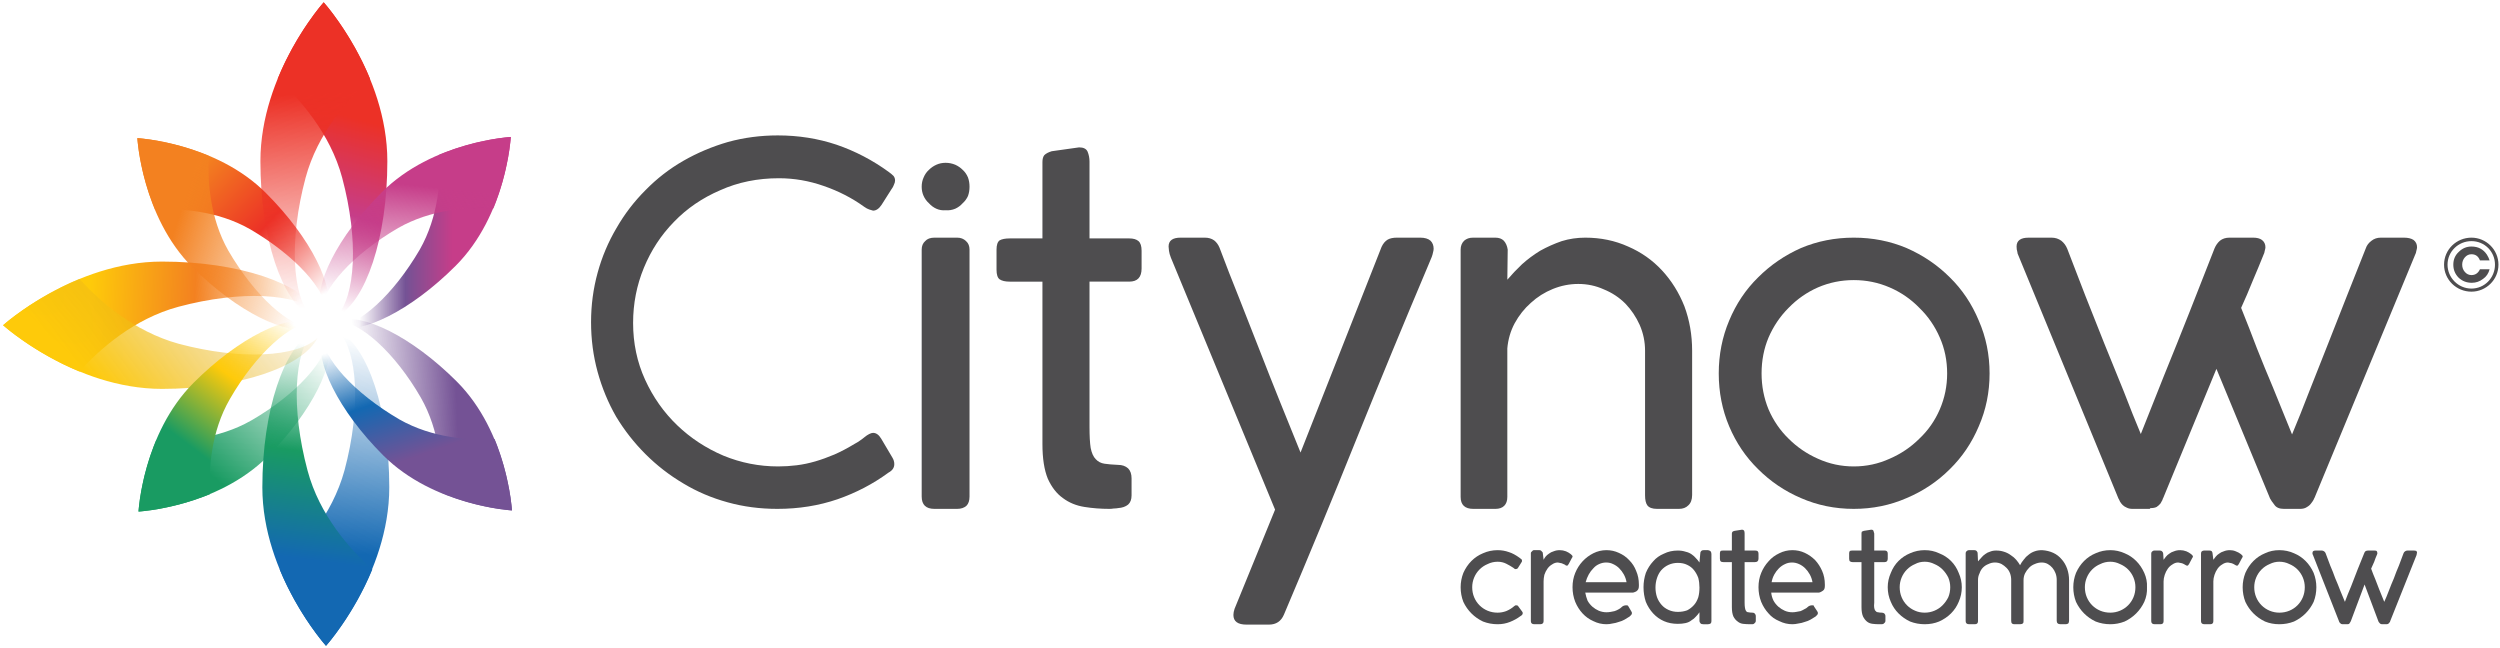<svg version="1.2" xmlns="http://www.w3.org/2000/svg" viewBox="0 0 648 168" width="648" height="168">
	<title>New Project</title>
	<defs>
		<linearGradient id="g1" x2="1" gradientUnits="userSpaceOnUse" gradientTransform="matrix(-24.077,0,0,-26.323,117.273,85.13)">
			<stop offset="0" stop-color="#c63d89" stop-opacity="1"/>
			<stop offset=".505" stop-color="#745295" stop-opacity="1"/>
			<stop offset="1" stop-color="#745295" stop-opacity="0"/>
		</linearGradient>
		<linearGradient id="g2" x2="1" gradientUnits="userSpaceOnUse" gradientTransform="matrix(27.942,-32.634,12.211,10.455,74.866,140.351)">
			<stop offset="0" stop-color="#199b62" stop-opacity="1"/>
			<stop offset=".995" stop-color="#199b62" stop-opacity="0"/>
		</linearGradient>
		<linearGradient id="g3" x2="1" gradientUnits="userSpaceOnUse" gradientTransform="matrix(33.81,31.723,-10.799,11.51,69.048,24.404)">
			<stop offset=".005" stop-color="#f38120" stop-opacity="1"/>
			<stop offset=".5" stop-color="#ec3126" stop-opacity="1"/>
			<stop offset="1" stop-color="#ec3126" stop-opacity="0"/>
		</linearGradient>
		<linearGradient id="g4" x2="1" gradientUnits="userSpaceOnUse" gradientTransform="matrix(-12.752,47.592,-22.141,-5.933,208.449,61.819)">
			<stop offset="0" stop-color="#ec3126" stop-opacity="1"/>
			<stop offset=".5" stop-color="#c63d89" stop-opacity="1"/>
			<stop offset="1" stop-color="#c63d89" stop-opacity="0"/>
		</linearGradient>
		<linearGradient id="g5" x2="1" gradientUnits="userSpaceOnUse" gradientTransform="matrix(5.752,-66.477,21.763,1.883,-35.06,143.53)">
			<stop offset=".164" stop-color="#1368b2" stop-opacity="1"/>
			<stop offset="1" stop-color="#1368b2" stop-opacity="0"/>
		</linearGradient>
		<linearGradient id="g6" x2="1" gradientUnits="userSpaceOnUse" gradientTransform="matrix(54.164,2.814,-1.027,19.773,22.366,95.527)">
			<stop offset="0" stop-color="#feca0a" stop-opacity="1"/>
			<stop offset=".5" stop-color="#f38120" stop-opacity="1"/>
			<stop offset="1" stop-color="#f38120" stop-opacity="0"/>
		</linearGradient>
		<linearGradient id="g7" x2="1" gradientUnits="userSpaceOnUse" gradientTransform="matrix(35.809,-37.081,41.946,40.506,17.59,91.976)">
			<stop offset="0" stop-color="#feca0a" stop-opacity="1"/>
			<stop offset="1" stop-color="#d9a427" stop-opacity="0"/>
		</linearGradient>
		<linearGradient id="g8" x2="1" gradientUnits="userSpaceOnUse" gradientTransform="matrix(-3.25,30.924,-27.675,-2.909,81.329,44.819)">
			<stop offset=".016" stop-color="#c63d89" stop-opacity="1"/>
			<stop offset="1" stop-color="#c63d89" stop-opacity="0"/>
		</linearGradient>
		<linearGradient id="g9" x2="1" gradientUnits="userSpaceOnUse" gradientTransform="matrix(-47.081,1.644,-1.924,-55.107,139.749,132.224)">
			<stop offset=".433" stop-color="#745295" stop-opacity="1"/>
			<stop offset=".995" stop-color="#745295" stop-opacity="0"/>
		</linearGradient>
		<linearGradient id="g10" x2="1" gradientUnits="userSpaceOnUse" gradientTransform="matrix(-10.748,-31.215,18.951,-6.525,80.056,127.957)">
			<stop offset="0" stop-color="#745295" stop-opacity="1"/>
			<stop offset=".5" stop-color="#1368b2" stop-opacity="1"/>
			<stop offset="1" stop-color="#1368b2" stop-opacity="0"/>
		</linearGradient>
		<linearGradient id="g11" x2="1" gradientUnits="userSpaceOnUse" gradientTransform="matrix(24.889,-33.062,10.453,7.869,22.211,95.272)">
			<stop offset="0" stop-color="#199b62" stop-opacity="1"/>
			<stop offset=".5" stop-color="#feca0a" stop-opacity="1"/>
			<stop offset="1" stop-color="#feca0a" stop-opacity="0"/>
		</linearGradient>
		<linearGradient id="g12" x2="1" gradientUnits="userSpaceOnUse" gradientTransform="matrix(3.869,55.328,-20.551,1.437,199.566,15.859)">
			<stop offset="0" stop-color="#ec3126" stop-opacity="1"/>
			<stop offset="1" stop-color="#ec3126" stop-opacity="0"/>
		</linearGradient>
		<linearGradient id="g13" x2="1" gradientUnits="userSpaceOnUse" gradientTransform="matrix(6.977,-54.938,21.655,2.75,-40.166,129.828)">
			<stop offset="0" stop-color="#1368b2" stop-opacity="1"/>
			<stop offset=".5" stop-color="#199b62" stop-opacity="1"/>
			<stop offset="1" stop-color="#199b62" stop-opacity="0"/>
		</linearGradient>
		<linearGradient id="g14" x2="1" gradientUnits="userSpaceOnUse" gradientTransform="matrix(35.186,11.433,-7.129,21.941,56.099,26.259)">
			<stop offset="0" stop-color="#f38120" stop-opacity="1"/>
			<stop offset="1" stop-color="#f38120" stop-opacity="0"/>
		</linearGradient>
	</defs>
	<style>
		.s0 { fill: #4e4d4f } 
		.s1 { fill: url(#g1) } 
		.s2 { fill: url(#g2) } 
		.s3 { fill: url(#g3) } 
		.s4 { fill: url(#g4) } 
		.s5 { fill: url(#g5) } 
		.s6 { fill: url(#g6) } 
		.s7 { fill: url(#g7) } 
		.s8 { fill: url(#g8) } 
		.s9 { fill: url(#g9) } 
		.s10 { fill: url(#g10) } 
		.s11 { fill: url(#g11) } 
		.s12 { fill: url(#g12) } 
		.s13 { fill: url(#g13) } 
		.s14 { fill: url(#g14) } 
	</style>
	<g id="Layer 1">
		<g id="&lt;Group&gt;">
			<g id="&lt;Group&gt;">
				<path id="&lt;Compound Path&gt;" class="s0" d="m230.4 44.6q0.7 0.5 1.2 1 0.4 0.5 0.4 1.2 0 0.5-0.3 1.1-0.2 0.6-0.6 1.1l-2.6 4.1q-1 1.5-2.2 1.5-0.4-0.1-1-0.3-0.6-0.2-1.3-0.7-4.7-3.4-10.5-5.4-5.7-2-11.6-2-8.3 0-15.2 3.1-7 3-12 8.2-5 5.1-7.8 11.9-2.8 6.8-2.8 14.3 0 7.9 3.1 14.7 3.1 6.8 8.3 11.8 5.2 5 12 7.9 6.8 2.8 14.2 2.8 2.4 0 4.8-0.3 2.4-0.3 4.8-1 2.4-0.7 5-1.8 2.5-1.1 5.3-2.8 0.6-0.3 1.3-0.8 0.6-0.4 1.2-0.9 0.6-0.5 1.2-0.8 0.6-0.3 1-0.3 1.2 0 2.1 1.5l2.9 4.9q0.5 0.8 0.5 1.7 0 1.4-1.5 2.2-6 4.4-13.2 6.9-7.3 2.5-15.6 2.5-6.8 0-12.9-1.7-6.2-1.7-11.5-4.9-5.4-3.2-9.8-7.6-4.4-4.4-7.6-9.7-3.1-5.4-4.8-11.6-1.7-6.2-1.7-12.9 0-6.6 1.7-12.8 1.7-6.2 4.9-11.6 3.1-5.4 7.5-9.8 4.4-4.5 9.8-7.6 5.4-3.1 11.6-4.9 6.2-1.7 12.9-1.7 8 0 15.2 2.4 7.3 2.5 13.6 7.1z"/>
				<path id="&lt;Compound Path&gt;" class="s0" d="m238.9 48.4q0-1.3 0.5-2.4 0.5-1.2 1.4-2 0.8-0.8 1.9-1.3 1.1-0.5 2.4-0.5 1.3 0 2.5 0.5 1.1 0.5 1.9 1.3 0.9 0.8 1.4 2 0.4 1.1 0.4 2.4 0 1.3-0.4 2.4-0.5 1.1-1.4 1.9-0.8 0.9-1.9 1.4-1.2 0.5-2.5 0.4-1.3 0.1-2.4-0.4-1.1-0.5-1.9-1.4-0.9-0.8-1.4-1.9-0.5-1.1-0.5-2.4zm12.4 80.3q0 1.6-0.8 2.4-0.9 0.8-2.4 0.8h-5.9q-3.3 0-3.3-3.2v-64q0-1.4 0.9-2.2 0.8-0.9 2.4-0.9h5.9q1.4 0 2.3 0.9 0.9 0.8 0.9 2.2z"/>
				<path id="&lt;Compound Path&gt;" class="s0" d="m289.8 131.7q-0.5 0.1-1.1 0.1-0.6 0.1-1.1 0.1-3.4 0-6.5-0.5-3.2-0.5-5.6-2.3-2.4-1.7-3.9-5-1.4-3.4-1.4-9v-42.1h-8.5q-1.7 0-2.6-0.6-0.8-0.6-0.8-2.5v-5.2q0-1.8 0.8-2.4 0.9-0.5 2.6-0.5h8.5v-19.8q0-1.2 0.5-1.8 0.6-0.6 1.9-1l7.1-1q1.7 0 2.2 1.1 0.5 1.2 0.5 2.6v19.9h10.3q1.6 0 2.4 0.7 0.8 0.7 0.8 2.5v4.6q0 3.4-3.2 3.4h-10.3v37.6q0 3.6 0.3 5.5 0.4 2 1.3 2.9 0.9 1 2.3 1.2 1.3 0.2 3.5 0.3 1.6 0 2.6 0.9 0.9 0.9 0.9 2.6v4.4q0 1.6-0.9 2.4-1 0.8-2.6 0.9z"/>
				<path id="&lt;Compound Path&gt;" class="s0" d="m370.4 68.3q-9.6 22.7-18.8 45.5-9.2 22.9-18.8 45.5-1.1 2.6-3.9 2.6h-5.8q-3.4 0-3.4-2.5 0-0.7 0.3-1.6l10.5-25.7-27-65.3q-0.4-1-0.5-1.8-0.1-0.8-0.1-1.1 0-2.3 3.1-2.3h6.3q1.4 0 2.4 0.7 0.9 0.7 1.4 1.9 2.4 6.4 5.1 13.1 2.6 6.7 5.3 13.5 2.6 6.7 5.3 13.4 2.7 6.7 5.3 13.1l21-53.3q0.6-1.3 1.6-1.9 0.9-0.5 2.4-0.5h6q1.8 0 2.7 0.8 0.8 0.8 0.8 2.1 0 0.4-0.2 1.1-0.1 0.7-1 2.7z"/>
				<path id="&lt;Compound Path&gt;" class="s0" d="m390.7 72.5q1.7-2 3.8-4 2.1-1.9 4.7-3.5 2.7-1.5 5.6-2.5 2.9-0.9 6.1-0.9 6 0 11.1 2.3 5.1 2.2 8.8 6.2 3.7 4 5.8 9.3 2 5.4 2 11.5v37.4q0 1.8-1 2.7-0.9 0.9-2.4 0.9h-5.7q-1.8 0-2.5-0.9-0.6-0.8-0.6-2.6v-37.5q0-3.5-1.4-6.7-1.4-3.1-3.7-5.5-2.4-2.4-5.6-3.7-3.1-1.4-6.6-1.4-3.4 0-6.6 1.3-3.2 1.3-5.7 3.6-2.5 2.2-4.2 5.3-1.6 3-1.9 6.5v38.5q0 1.5-0.8 2.3-0.8 0.8-2.3 0.8h-5.7q-3.3 0-3.3-3.1v-64.1q0-1.4 0.9-2.3 0.9-0.8 2.3-0.8h5.8q1.4 0 2.2 0.8 0.8 0.9 1 2.3z"/>
				<path id="&lt;Compound Path&gt;" fill-rule="evenodd" class="s0" d="m445.5 96.8q0-7.3 2.7-13.7 2.7-6.5 7.5-11.2 4.8-4.8 11.1-7.6 6.4-2.7 13.7-2.7 7.3 0 13.7 2.7 6.4 2.8 11.2 7.6 4.8 4.7 7.5 11.2 2.8 6.4 2.8 13.7 0 7.3-2.8 13.7-2.7 6.4-7.5 11.1-4.8 4.8-11.2 7.5-6.4 2.8-13.7 2.8-7.3 0-13.7-2.8-6.3-2.7-11.1-7.5-4.8-4.7-7.5-11.1-2.7-6.4-2.7-13.7zm11.1 0q0 4.9 1.8 9.3 1.9 4.4 5.2 7.6 3.3 3.3 7.6 5.2 4.4 2 9.3 2 4.9 0 9.3-2 4.4-1.9 7.7-5.2 3.4-3.2 5.3-7.6 1.9-4.4 1.9-9.3 0-5-1.9-9.3-1.9-4.4-5.3-7.7-3.3-3.4-7.7-5.3-4.4-1.9-9.3-1.9-4.9 0-9.3 1.9-4.3 1.9-7.6 5.3-3.3 3.3-5.2 7.7-1.8 4.3-1.8 9.3z"/>
				<path id="&lt;Compound Path&gt;" class="s0" d="m535.8 64.4q2.2 5.8 4.7 12.2 2.5 6.3 5 12.6 2.6 6.3 5 12.3 2.3 6 4.4 11 2.7-6.9 6-15.1 3.3-8.1 6.7-16.7l6.4-16.3q0.5-1.2 1.4-2 1-0.8 2.5-0.8h6.1q1.5 0 2.3 0.6 0.9 0.7 0.9 1.9 0 0.3-0.2 1-0.1 0.6-0.2 0.7-1.4 3.5-2.9 7-1.4 3.5-3 7 2.1 5.2 4.1 10.5 2.1 5.3 4.1 10l5 12.3q2.1-5 4.4-11 2.4-6 4.9-12.4 2.5-6.3 5-12.7 2.5-6.3 4.8-12.1 0.4-1.2 1.5-2 1-0.8 2.4-0.8h6q1.6 0 2.5 0.6 0.9 0.7 0.9 1.9 0 0.3-0.2 1-0.1 0.6-0.2 0.7l-26.2 63.3q0-0.1-0.2 0.4-0.2 0.4-0.6 0.9-0.4 0.6-1.1 1-0.7 0.5-1.8 0.5h-4.2q-1.8 0-2.5-1.1-0.8-1-1.1-1.6l-13.9-33.6-13.8 33.5q-0.1 0.1-0.2 0.5-0.2 0.4-0.5 0.9-0.4 0.5-1 0.9-0.6 0.3-1.6 0.3l-0.2 0.2h-4.4q-0.9 0-1.5-0.3-0.7-0.3-1.1-0.7-0.4-0.4-0.7-0.9-0.2-0.5-0.4-0.8l-26.1-63.4q0 0.1-0.1-0.5-0.2-0.6-0.2-1.4 0-2.3 3.1-2.3h6q1.4 0 2.5 0.8 1 0.8 1.5 2z"/>
				<g id="&lt;Group&gt;">
					<path id="&lt;Compound Path&gt;" class="s0" d="m645.3 69.8q-0.4 1.6-1.7 2.5-1.3 1-2.9 1-2 0-3.4-1.3-1.4-1.4-1.4-3.4 0-2 1.4-3.3 1.4-1.4 3.3-1.4 2.6 0 4 2.1 0.5 0.8 0.7 1.5h-2.5q-0.6-1.6-2.2-1.6-1 0-1.7 0.8-0.7 0.8-0.7 1.9 0 1.1 0.7 1.9 0.7 0.8 1.7 0.8 1.5 0 2.2-1.5z"/>
					<path id="&lt;Compound Path&gt;" fill-rule="evenodd" class="s0" d="m647.6 68.6c0 3.9-3.2 7-7 7-3.9 0-7.1-3.1-7.1-7 0-3.9 3.2-7 7.1-7 3.8 0 7 3.1 7 7zm-0.9 0c0-3.4-2.7-6.1-6.1-6.1-3.4 0-6.2 2.7-6.2 6.1 0 3.4 2.8 6.2 6.2 6.2 3.4 0 6.1-2.8 6.1-6.2z"/>
				</g>
				<g id="&lt;Group&gt;">
					<path id="&lt;Compound Path&gt;" class="s0" d="m388.2 158.8q1.1 0 2.2-0.4 1.2-0.5 2.1-1.3 0.1-0.1 0.3-0.2 0.2 0 0.3 0 0.3 0 0.4 0.2l1.1 1.5q0 0.1 0.1 0.2 0 0.1 0 0.1 0 0.3-0.2 0.5-0.2 0.2-0.4 0.3-1.2 0.9-2.7 1.5-1.5 0.6-3.2 0.6-2 0-3.8-0.7-1.7-0.8-3-2.1-1.3-1.3-2.1-3-0.7-1.8-0.7-3.8 0-1.9 0.7-3.7 0.8-1.8 2.1-3.1 1.3-1.3 3-2 1.8-0.8 3.8-0.8 1.5 0 2.9 0.5 1.3 0.4 2.8 1.5 0.3 0.2 0.5 0.4 0.1 0.1 0.1 0.3 0 0.1 0 0.2-0.1 0.2-0.1 0.2l-1 1.6q-0.2 0.2-0.5 0.2-0.1 0-0.2 0-0.2-0.1-0.4-0.3-0.9-0.6-1.9-1.1-1-0.5-2.2-0.5-1.4 0-2.6 0.6-1.2 0.5-2.1 1.4-0.9 0.9-1.4 2.1-0.5 1.2-0.5 2.5 0 1.4 0.5 2.6 0.5 1.2 1.4 2.1 0.9 0.9 2.1 1.4 1.2 0.5 2.6 0.5z"/>
					<path id="&lt;Compound Path&gt;" class="s0" d="m400.1 145.1q0.2-0.4 0.5-0.8 0.4-0.5 0.9-0.8 0.5-0.4 1.2-0.6 0.7-0.3 1.6-0.3 0.8 0 1.6 0.3 0.7 0.3 1.2 0.7 0.5 0.4 0.5 0.6 0 0.1 0 0.2-0.1 0.1-0.1 0.1l-0.9 1.7q-0.2 0.3-0.3 0.4-0.1 0-0.3 0-0.1 0-0.2-0.1-0.1 0-0.1-0.1-0.4-0.2-0.9-0.4-0.5-0.1-1-0.2-0.8 0-1.5 0.5-0.7 0.4-1.2 1.1-0.5 0.7-0.8 1.6-0.2 0.9-0.2 1.7v10.3q0 0.8-0.9 0.8h-1.5q-0.9 0-0.9-0.8v-17.6q0-0.3 0.3-0.5 0.2-0.3 0.5-0.3h1.4q0.4 0 0.6 0.3 0.3 0.2 0.3 0.5z"/>
					<path id="&lt;Compound Path&gt;" fill-rule="evenodd" class="s0" d="m416.4 158.7q0.5 0 1.1-0.1 0.5-0.1 1-0.2 0.6-0.2 1.1-0.5 0.4-0.2 0.8-0.6 0.2-0.2 0.5-0.3 0.3-0.1 0.5-0.1 0.2 0 0.4 0 0.2 0.1 0.3 0.3l0.7 1.2q0.2 0.3 0.2 0.5 0 0.3-0.2 0.5-0.2 0.2-0.4 0.4-0.6 0.4-1.3 0.8-0.7 0.4-1.5 0.6-0.8 0.3-1.6 0.4-0.8 0.2-1.6 0.2-1.8 0-3.4-0.8-1.6-0.7-2.8-2-1.2-1.3-1.9-3-0.7-1.8-0.7-3.8 0-2 0.7-3.7 0.7-1.7 1.9-3 1.2-1.3 2.8-2.1 1.6-0.8 3.4-0.8 1.7 0 3.2 0.7 1.6 0.7 2.7 1.9 1.2 1.2 1.8 2.8 0.7 1.6 0.7 3.5v0.4q0 0.6-0.2 0.9-0.2 0.3-0.5 0.5-0.4 0.2-0.8 0.3-0.4 0-0.9 0h-11.5q0.2 1.1 0.6 2.1 0.5 0.9 1.3 1.6 0.7 0.6 1.6 1 1 0.4 2 0.4zm5.2-7.8q-0.2-1.1-0.7-2-0.5-0.9-1.2-1.6-0.7-0.7-1.6-1.1-0.8-0.4-1.8-0.4-0.9 0-1.8 0.4-0.9 0.4-1.5 1.1-0.7 0.7-1.2 1.6-0.5 0.9-0.8 2z"/>
					<path id="&lt;Compound Path&gt;" fill-rule="evenodd" class="s0" d="m440.5 158.7q-0.4 0.6-0.9 1.1-0.5 0.6-1.2 1-0.6 0.5-1.5 0.7-0.9 0.2-2 0.2-2 0-3.6-0.7-1.6-0.7-2.8-2-1.2-1.3-1.9-3-0.6-1.8-0.6-3.8 0-1.9 0.6-3.7 0.7-1.7 1.9-3 1.1-1.3 2.8-2 1.6-0.8 3.6-0.8 1.1 0 2 0.3 0.9 0.2 1.6 0.7 0.6 0.4 1.1 1 0.5 0.5 0.9 1.1l0.2-2.2q0-0.5 0.2-0.7 0.2-0.3 0.7-0.3h1.1q0.3 0 0.7 0.3 0.2 0.3 0.2 0.7v17.4q0 0.4-0.2 0.6-0.3 0.2-0.7 0.2h-1.2q-0.5 0-0.7-0.2-0.3-0.3-0.3-0.7zm-11.4-6.4q0 1.3 0.4 2.5 0.4 1.1 1.2 2 0.7 0.8 1.8 1.3 1.1 0.5 2.4 0.5 1.3 0 2.4-0.4 1-0.5 1.8-1.4 0.7-0.8 1.1-2 0.3-1.1 0.3-2.5 0-1.3-0.3-2.5-0.4-1.1-1.1-2-0.7-0.9-1.8-1.4-1-0.5-2.4-0.5-1.3 0-2.4 0.5-1.1 0.5-1.9 1.4-0.7 0.8-1.1 2-0.4 1.2-0.4 2.5z"/>
					<path id="&lt;Compound Path&gt;" class="s0" d="m454.2 161.8q-0.2 0-0.3 0-0.2 0-0.3 0-0.9 0-1.8-0.1-0.8-0.1-1.4-0.6-0.7-0.5-1.1-1.3-0.4-0.9-0.4-2.4v-11.7h-2.2q-0.5 0-0.7-0.2-0.2-0.2-0.2-0.7v-1.4q0-0.4 0.2-0.6 0.2-0.1 0.7-0.1h2.2v-4.4q0-0.3 0.2-0.5 0.1-0.1 0.5-0.2l1.9-0.3q0.4 0 0.6 0.3 0.1 0.3 0.1 0.7v4.4h2.7q0.5 0 0.7 0.2 0.2 0.2 0.2 0.6v1.3q0 0.9-0.9 0.9h-2.7v10.5q0 0.9 0.1 1.4 0.1 0.6 0.3 0.8 0.2 0.3 0.6 0.3 0.4 0.1 1 0.1 0.4 0 0.6 0.2 0.3 0.3 0.3 0.7v1.2q0 0.4-0.3 0.6-0.2 0.3-0.6 0.3z"/>
					<path id="&lt;Compound Path&gt;" class="s0" d="m487.7 161.8q-0.1 0-0.3 0-0.1 0-0.3 0-0.9 0-1.7-0.1-0.9-0.1-1.5-0.6-0.6-0.5-1-1.3-0.4-0.9-0.4-2.4v-11.7h-2.3q-0.4 0-0.7-0.2-0.2-0.2-0.2-0.7v-1.4q0-0.4 0.2-0.6 0.3-0.1 0.7-0.1h2.3v-4.4q0-0.3 0.1-0.5 0.2-0.1 0.5-0.2l1.9-0.3q0.5 0 0.6 0.3 0.1 0.3 0.2 0.7v4.4h2.7q0.4 0 0.6 0.2 0.2 0.2 0.2 0.6v1.3q0 0.9-0.8 0.9h-2.7v10.5q-0.1 0.9 0 1.4 0.1 0.6 0.4 0.8 0.2 0.3 0.6 0.3 0.3 0.1 0.9 0.1 0.4 0 0.7 0.2 0.3 0.3 0.3 0.7v1.2q0 0.4-0.3 0.6-0.2 0.3-0.7 0.3z"/>
					<path id="&lt;Compound Path&gt;" fill-rule="evenodd" class="s0" d="m489.3 152.2q0-1.9 0.8-3.7 0.7-1.8 2-3.1 1.3-1.3 3-2 1.8-0.8 3.8-0.8 2 0 3.7 0.8 1.8 0.7 3.1 2 1.3 1.3 2 3.1 0.8 1.8 0.8 3.7 0 2-0.8 3.8-0.7 1.7-2 3-1.3 1.3-3.1 2.1-1.7 0.7-3.7 0.7-2 0-3.8-0.7-1.7-0.8-3-2.1-1.3-1.3-2-3-0.8-1.8-0.8-3.8zm3.1 0q0 1.4 0.5 2.6 0.5 1.2 1.4 2.1 0.9 0.9 2.1 1.4 1.1 0.5 2.5 0.5 1.3 0 2.5-0.5 1.2-0.5 2.1-1.4 0.9-0.9 1.5-2.1 0.5-1.2 0.5-2.6 0-1.3-0.5-2.5-0.6-1.2-1.5-2.1-0.9-0.9-2.1-1.4-1.2-0.6-2.5-0.6-1.4 0-2.5 0.6-1.2 0.5-2.1 1.4-0.9 0.9-1.4 2.1-0.5 1.2-0.5 2.5z"/>
					<path id="&lt;Compound Path&gt;" class="s0" d="m512.7 145.5q0.4-0.5 0.9-1 0.4-0.5 1-0.9 0.5-0.4 1.2-0.6 0.7-0.3 1.6-0.3 1.1 0 2 0.3 1 0.3 1.8 0.9 0.8 0.5 1.4 1.2 0.6 0.7 1 1.4 0.4-0.8 1-1.5 0.5-0.7 1.2-1.2 0.7-0.6 1.6-0.9 0.8-0.3 1.9-0.3 1.6 0.1 2.9 0.7 1.3 0.6 2.2 1.7 0.9 1 1.4 2.4 0.5 1.4 0.5 3v10.5q0 0.4-0.2 0.7-0.3 0.2-0.7 0.2h-1.3q-1 0-1-0.9v-10.6q0-0.9-0.3-1.7-0.3-0.8-0.8-1.4-0.5-0.6-1.2-1-0.7-0.4-1.6-0.4-0.9 0-1.8 0.4-0.8 0.3-1.4 0.9-0.7 0.7-1.1 1.5-0.4 0.8-0.4 1.8v10.5q0.1 0.9-0.9 0.9h-1.5q-0.4 0-0.6-0.2-0.2-0.2-0.2-0.7v-10.6q0-0.9-0.3-1.7-0.3-0.8-0.9-1.4-0.6-0.6-1.3-1-0.8-0.4-1.7-0.4-0.9 0-1.7 0.4-0.8 0.3-1.4 0.9-0.6 0.6-0.9 1.5-0.4 0.8-0.4 1.7v10.7q0 0.4-0.2 0.6-0.2 0.2-0.6 0.2h-1.5q-0.9 0-0.9-0.8v-17.6q0-0.3 0.2-0.5 0.3-0.3 0.6-0.3h1.4q0.5 0 0.7 0.3 0.2 0.2 0.2 0.5z"/>
					<path id="&lt;Compound Path&gt;" fill-rule="evenodd" class="s0" d="m537.4 152.2q0-1.9 0.7-3.7 0.8-1.8 2.1-3.1 1.3-1.3 3-2 1.8-0.8 3.8-0.8 1.9 0 3.7 0.8 1.7 0.7 3 2 1.3 1.3 2.1 3.1 0.8 1.8 0.7 3.7 0.1 2-0.7 3.8-0.8 1.7-2.1 3-1.3 1.3-3 2.1-1.8 0.7-3.7 0.7-2 0-3.8-0.7-1.7-0.8-3-2.1-1.3-1.3-2.1-3-0.7-1.8-0.7-3.8zm3 0q0 1.4 0.5 2.6 0.5 1.2 1.4 2.1 0.9 0.9 2.1 1.4 1.2 0.5 2.6 0.5 1.3 0 2.5-0.5 1.2-0.5 2.1-1.4 0.9-0.9 1.4-2.1 0.5-1.2 0.5-2.6 0-1.3-0.5-2.5-0.5-1.2-1.4-2.1-0.9-0.9-2.1-1.4-1.2-0.6-2.5-0.6-1.4 0-2.6 0.6-1.2 0.5-2.1 1.4-0.9 0.9-1.4 2.1-0.5 1.2-0.5 2.5z"/>
					<path id="&lt;Compound Path&gt;" class="s0" d="m560.8 145.1q0.3-0.4 0.6-0.8 0.4-0.5 0.9-0.8 0.5-0.4 1.2-0.6 0.7-0.3 1.6-0.3 0.8 0 1.6 0.3 0.7 0.3 1.2 0.7 0.5 0.4 0.5 0.6 0 0.1 0 0.2-0.1 0.1-0.1 0.1l-0.9 1.7q-0.2 0.3-0.3 0.4-0.1 0-0.3 0-0.1 0-0.2-0.1-0.1 0-0.2-0.1-0.3-0.2-0.8-0.4-0.5-0.1-1-0.2-0.8 0-1.5 0.5-0.7 0.4-1.2 1.1-0.5 0.7-0.8 1.6-0.3 0.9-0.3 1.7v10.3q0 0.8-0.8 0.8h-1.5q-0.9 0-0.9-0.8v-17.5q0-0.4 0.3-0.6 0.2-0.2 0.5-0.2h1.4q0.4 0 0.6 0.2 0.3 0.3 0.3 0.6z"/>
					<path id="&lt;Compound Path&gt;" class="s0" d="m573.7 145.1q0.3-0.4 0.6-0.8 0.4-0.5 0.9-0.8 0.5-0.4 1.2-0.6 0.7-0.3 1.6-0.3 0.8 0 1.5 0.3 0.8 0.3 1.3 0.7 0.5 0.4 0.5 0.6 0 0.1 0 0.2-0.1 0.1-0.1 0.1l-0.9 1.7q-0.2 0.3-0.3 0.4-0.2 0-0.3 0-0.1 0-0.2-0.1-0.1 0-0.2-0.1-0.3-0.2-0.8-0.4-0.5-0.1-1-0.2-0.8 0-1.5 0.5-0.7 0.4-1.2 1.1-0.5 0.7-0.8 1.6-0.3 0.9-0.3 1.7v10.3q0 0.8-0.8 0.8h-1.5q-0.9 0-0.9-0.8v-17.5q0-0.4 0.2-0.6 0.3-0.2 0.6-0.2h1.4q0.4 0 0.6 0.2 0.2 0.3 0.2 0.6z"/>
					<path id="&lt;Compound Path&gt;" fill-rule="evenodd" class="s0" d="m581.3 152.2q0-1.9 0.7-3.7 0.8-1.8 2.1-3.1 1.3-1.3 3-2 1.7-0.8 3.7-0.8 2 0 3.8 0.8 1.7 0.7 3 2 1.3 1.3 2.1 3.1 0.7 1.8 0.7 3.7 0 2-0.7 3.8-0.8 1.7-2.1 3-1.3 1.3-3 2.1-1.8 0.7-3.8 0.7-2 0-3.7-0.7-1.7-0.8-3-2.1-1.3-1.3-2.1-3-0.7-1.8-0.7-3.8zm3 0q0 1.4 0.5 2.6 0.5 1.2 1.4 2.1 0.9 0.9 2.1 1.4 1.2 0.5 2.5 0.5 1.4 0 2.6-0.5 1.2-0.5 2.1-1.4 0.9-0.9 1.4-2.1 0.5-1.2 0.5-2.6 0-1.3-0.5-2.5-0.5-1.2-1.4-2.1-0.9-0.9-2.1-1.4-1.2-0.6-2.6-0.6-1.3 0-2.5 0.6-1.2 0.5-2.1 1.4-0.9 0.9-1.4 2.1-0.5 1.2-0.5 2.5z"/>
					<path id="&lt;Compound Path&gt;" class="s0" d="m602.8 143.4q0.6 1.5 1.2 3.2 0.7 1.6 1.3 3.3 0.7 1.6 1.3 3.2 0.6 1.5 1.2 2.9 0.7-1.9 1.6-4 0.8-2.1 1.7-4.4l1.7-4.2q0.1-0.3 0.3-0.5 0.3-0.2 0.7-0.2h1.6q0.4 0 0.6 0.1 0.2 0.2 0.2 0.5 0 0.1 0 0.3-0.1 0.1-0.1 0.2-0.4 0.9-0.7 1.8-0.4 0.9-0.8 1.8 0.5 1.4 1.1 2.8 0.5 1.3 1 2.6l1.3 3.2q0.6-1.3 1.2-2.9 0.6-1.6 1.3-3.2 0.6-1.7 1.3-3.3 0.6-1.7 1.2-3.2 0.1-0.3 0.4-0.5 0.3-0.2 0.6-0.2h1.6q0.4 0 0.7 0.1 0.2 0.2 0.2 0.5 0 0.1-0.1 0.3 0 0.1 0 0.2l-6.9 17.3q0 0 0 0.1-0.1 0.1-0.2 0.2-0.1 0.2-0.3 0.3-0.2 0.1-0.4 0.1h-1.1q-0.5 0-0.7-0.3-0.2-0.2-0.3-0.4l-3.6-9.6-3.6 9.6q0 0-0.1 0.1 0 0.1-0.1 0.2-0.1 0.2-0.2 0.3-0.2 0.1-0.5 0.1h-1.2q-0.2 0-0.4-0.1-0.1 0-0.2-0.2-0.2-0.1-0.2-0.2-0.1-0.1-0.1-0.2l-6.8-17.3q0 0-0.1-0.2 0-0.1 0-0.3 0-0.6 0.8-0.6h1.6q0.3 0 0.6 0.2 0.3 0.2 0.4 0.5z"/>
					<path id="&lt;Compound Path&gt;" fill-rule="evenodd" class="s0" d="m464.6 158.7q0.5 0 1-0.1 0.6-0.1 1.1-0.2 0.5-0.2 1-0.5 0.5-0.2 0.9-0.6 0.2-0.2 0.5-0.3 0.3-0.1 0.5-0.1 0.2 0 0.4 0 0.2 0.1 0.2 0.3l0.8 1.2q0.2 0.3 0.2 0.5 0 0.3-0.2 0.5-0.2 0.2-0.4 0.4-0.6 0.4-1.3 0.8-0.7 0.4-1.5 0.6-0.8 0.3-1.6 0.4-0.9 0.2-1.6 0.2-1.8 0-3.4-0.8-1.7-0.7-2.8-2-1.2-1.3-1.9-3-0.7-1.8-0.7-3.8 0-2 0.7-3.7 0.7-1.7 1.9-3 1.1-1.3 2.8-2.1 1.6-0.8 3.4-0.8 1.7 0 3.2 0.7 1.5 0.7 2.7 1.9 1.1 1.2 1.8 2.8 0.7 1.6 0.7 3.5v0.4q0 0.6-0.2 0.9-0.2 0.3-0.6 0.5-0.3 0.2-0.7 0.3-0.5 0-1 0h-11.4q0.1 1.1 0.6 2.1 0.5 0.9 1.3 1.6 0.7 0.6 1.6 1 0.9 0.4 2 0.4zm5.2-7.8q-0.2-1.1-0.7-2-0.5-0.9-1.2-1.6-0.7-0.7-1.6-1.1-0.9-0.4-1.8-0.4-1 0-1.8 0.4-0.9 0.4-1.6 1.1-0.7 0.7-1.2 1.6-0.5 0.9-0.7 2z"/>
				</g>
			</g>
			<g id="&lt;Group&gt;">
				<path id="&lt;Path&gt;" class="s1" d="m108.8 64.7c4.9-8.6 5.5-18.4 5.1-24.6 9.8-4.1 18.5-4.6 18.5-4.6 0 0-1.1 20.2-14.3 33.4-11.6 11.6-24.5 18-31.1 15.8 6-0.2 14.9-8.2 21.8-20z"/>
				<path id="&lt;Path&gt;" class="s2" d="m65.1 109c-8.6 4.9-18.4 5.5-24.6 5.1-4.1 9.8-4.6 18.5-4.6 18.5 0 0 20.3-1.1 33.5-14.3 11.5-11.6 17.9-24.5 15.7-31.1-0.2 6-8.2 15-20 21.8z"/>
				<path id="&lt;Path&gt;" class="s3" d="m64.8 59.4c-8.6-4.9-18.4-5.4-24.6-5.1-4.1-9.8-4.6-18.5-4.6-18.5 0 0 20.3 1.1 33.4 14.3 11.6 11.6 18 24.5 15.8 31.1-0.2-6-8.2-14.9-20-21.8z"/>
				<path id="&lt;Path&gt;" class="s4" d="m88.7 46.1c-3.1-11.6-11.1-20.5-16.7-25.7 4.8-11.9 11.9-19.8 11.9-19.8 0 0 16.5 18.4 16.5 41.2 0 19.9-5.6 36.5-13.2 40.3 5-5.3 5.8-19.9 1.5-36z"/>
				<path id="&lt;Path&gt;" class="s5" d="m89.3 121.9c-3.2 11.7-11.2 20.6-16.8 25.7 4.9 11.9 12 19.8 12 19.8 0 0 16.4-18.4 16.4-41.1 0-20-5.6-36.6-13.1-40.4 4.9 5.3 5.8 19.9 1.5 36z"/>
				<path id="&lt;Path&gt;" class="s6" d="m46.3 79.5c-11.6 3.1-20.6 11.1-25.7 16.8-11.9-4.9-19.8-12-19.8-12 0 0 18.4-16.5 41.2-16.5 19.9 0 36.5 5.7 40.3 13.2-5.3-5-19.9-5.8-36-1.5z"/>
				<path id="&lt;Path&gt;" class="s7" d="m46.3 89.1c-11.6-3.2-20.6-11.1-25.7-16.8-11.9 4.9-19.8 12-19.8 12 0 0 18.4 16.5 41.2 16.5 19.9 0 36.5-5.7 40.3-13.2-5.3 5-19.9 5.8-36 1.5z"/>
				<path id="&lt;Path&gt;" class="s8" d="m103.2 59.1c8.6-4.9 18.4-5.5 24.7-5.1 4-9.8 4.5-18.5 4.5-18.5 0 0-20.2 1.1-33.4 14.3-11.6 11.6-18 24.5-15.8 31.1 0.2-6 8.2-14.9 20-21.8z"/>
				<path id="&lt;Path&gt;" class="s9" d="m109.1 103.1c4.9 8.6 5.5 18.4 5.2 24.6 9.7 4.1 18.4 4.6 18.4 4.6 0 0-1.1-20.2-14.3-33.4-11.6-11.6-24.5-18-31.1-15.8 6 0.2 15 8.2 21.8 20z"/>
				<path id="&lt;Path&gt;" class="s10" d="m103.5 108.7c8.6 4.9 18.4 5.5 24.7 5.1 4 9.8 4.5 18.5 4.5 18.5 0 0-20.2-1.1-33.4-14.3-11.6-11.6-17.9-24.5-15.8-31.1 0.2 6 8.2 14.9 20 21.8z"/>
				<path id="&lt;Path&gt;" class="s11" d="m59.6 103.4c-5 8.6-5.5 18.4-5.2 24.7-9.8 4-18.5 4.5-18.5 4.5 0 0 1.1-20.2 14.3-33.4 11.6-11.6 24.5-18 31.1-15.8-5.9 0.2-14.9 8.2-21.7 20z"/>
				<path id="&lt;Path&gt;" class="s12" d="m79.2 46.1c3.1-11.6 11.1-20.5 16.7-25.7-4.9-11.9-12-19.8-12-19.8 0 0-16.4 18.4-16.4 41.2 0 19.9 5.6 36.5 13.2 40.3-5-5.3-5.8-19.9-1.5-36z"/>
				<path id="&lt;Path&gt;" class="s13" d="m79.7 121.9c3.1 11.7 11.1 20.6 16.8 25.7-4.9 11.9-12 19.8-12 19.8 0 0-16.5-18.4-16.5-41.1 0-20 5.7-36.6 13.2-40.4-5 5.3-5.8 19.9-1.5 36z"/>
				<path id="&lt;Path&gt;" class="s14" d="m59.2 65c-4.9-8.6-5.4-18.4-5.1-24.6-9.8-4.1-18.5-4.6-18.5-4.6 0 0 1.1 20.3 14.3 33.5 11.6 11.5 24.5 17.9 31.1 15.7-6-0.2-14.9-8.2-21.8-20z"/>
			</g>
		</g>
	</g>
</svg>